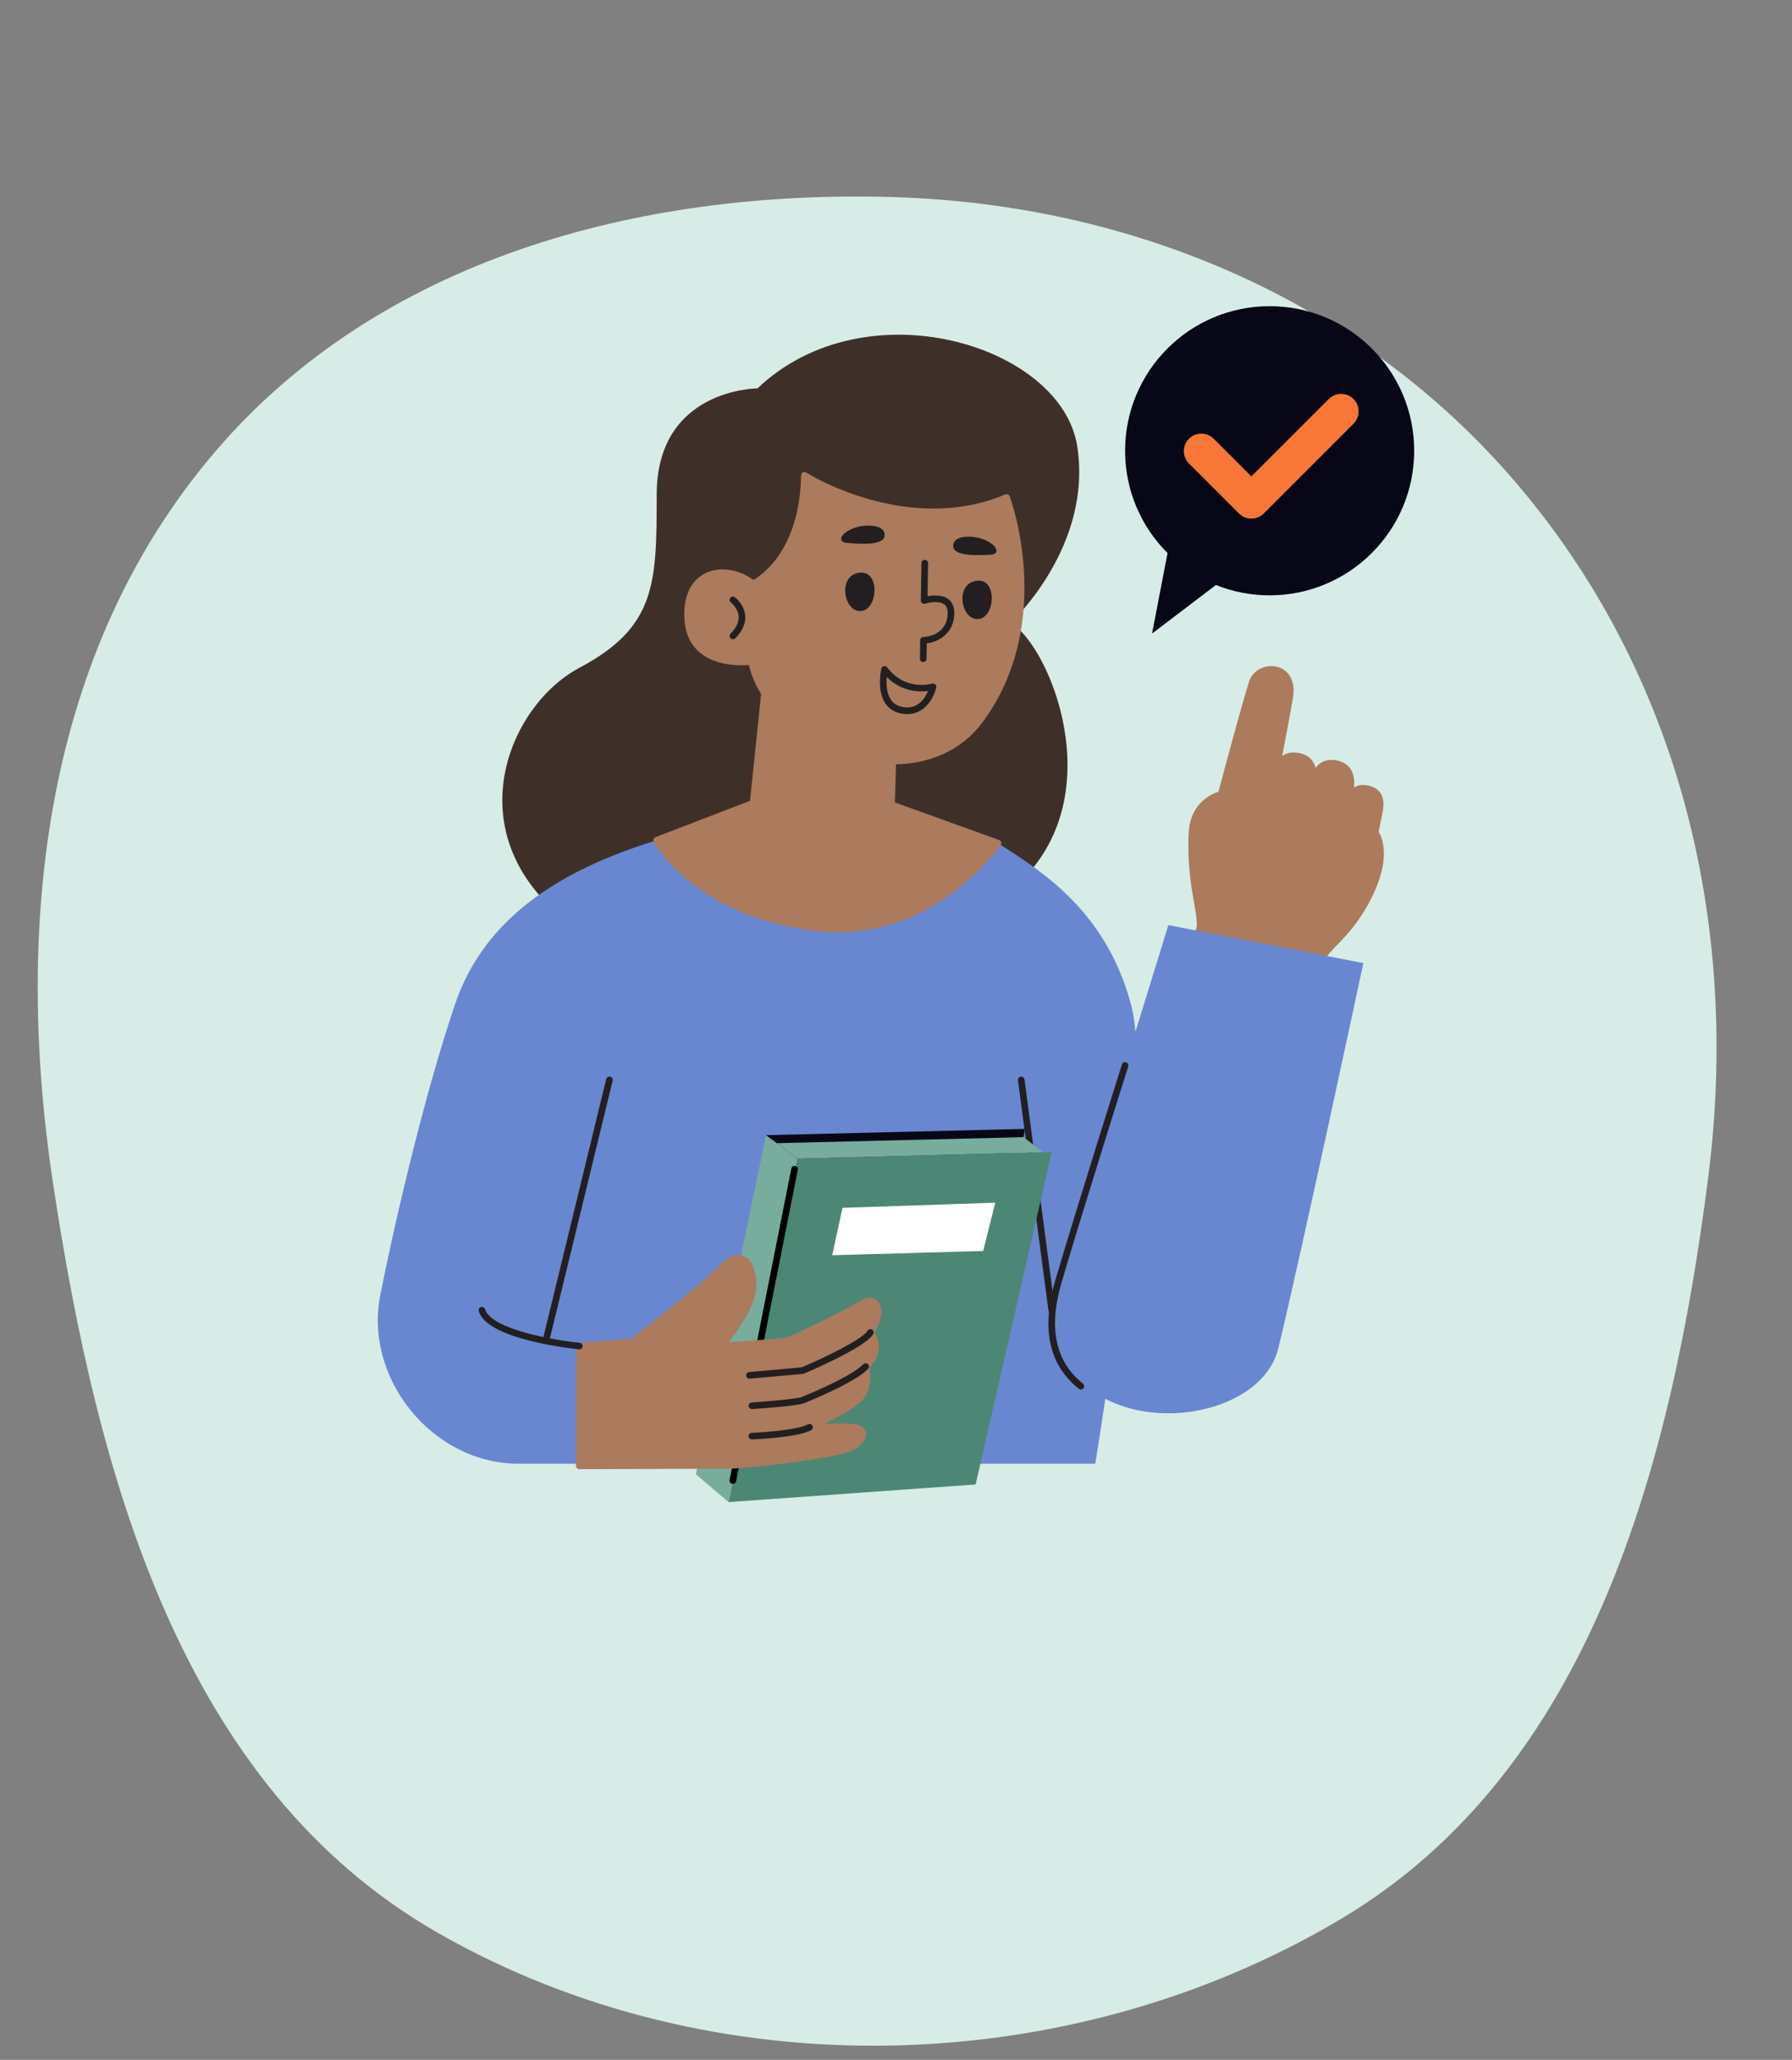 <svg width="114" height="131" viewBox="0 0 114 131" fill="none" xmlns="http://www.w3.org/2000/svg">
<rect x="0" y="0" width="114" height="131" fill="#808080" stroke="none"/>
<path fill-rule="evenodd" clip-rule="evenodd" d="M56.803 12.534C72.307 12.99 86.965 19.307 96.868 31.205C107.024 43.405 110.675 59.122 108.673 74.848C106.343 93.156 101.205 112.577 85.306 122.038C68.009 132.331 45.344 132.919 27.868 122.931C11.504 113.578 6.172 93.797 3.366 75.204C0.877 58.709 2.821 41.469 13.659 28.758C24.131 16.477 40.638 12.059 56.803 12.534Z" fill="#D7ECE6"/>
<path d="M72.335 71.793L82.609 73.355L84.191 60.909C84.191 60.909 84.49 60.309 85.509 59.308C86.528 58.307 87.294 56.704 87.698 55.314C88.101 53.923 87.807 53.419 87.486 52.954C87.164 52.489 78.106 51.725 78.106 51.725L76.051 56.65C76.051 56.65 76.455 58.565 76.398 58.941C76.341 59.317 72.337 71.791 72.337 71.791L72.335 71.793Z" fill="#AC7A5D"/>
<path d="M82.588 48.095C81.442 47.869 81.17 48.977 81.075 49.456C80.979 49.935 80.849 50.596 80.724 51.237C80.578 51.98 80.564 52.867 81.608 53.072C82.65 53.277 82.976 52.452 83.122 51.709C83.248 51.068 83.38 50.407 83.473 49.928C83.567 49.449 83.735 48.321 82.588 48.095Z" fill="#AC7A5D"/>
<path d="M81.918 53.314C81.806 53.314 81.69 53.303 81.567 53.277C81.02 53.17 80.666 52.881 80.52 52.418C80.418 52.096 80.418 51.709 80.52 51.194L80.871 49.413C80.926 49.132 81.029 48.72 81.27 48.387C81.587 47.947 82.059 47.776 82.634 47.888C83.275 48.013 83.977 48.478 83.685 49.967L83.334 51.748C83.129 52.787 82.654 53.314 81.922 53.314H81.918ZM82.299 48.275C82.009 48.275 81.781 48.394 81.608 48.633C81.416 48.9 81.33 49.253 81.282 49.495L80.931 51.276C80.844 51.711 80.842 52.044 80.922 52.29C81.022 52.605 81.252 52.787 81.649 52.865C82.344 53.002 82.723 52.644 82.917 51.668L83.268 49.887C83.455 48.938 83.227 48.435 82.549 48.302C82.463 48.284 82.379 48.277 82.301 48.277L82.299 48.275Z" fill="#AC7A5D"/>
<path d="M84.987 48.567C83.84 48.341 83.569 49.449 83.473 49.926C83.38 50.404 83.247 51.066 83.122 51.706C82.976 52.45 82.962 53.337 84.007 53.542C85.049 53.747 85.375 52.922 85.52 52.178C85.646 51.538 85.778 50.877 85.872 50.398C85.965 49.919 86.134 48.79 84.987 48.565V48.567Z" fill="#AC7A5D"/>
<path d="M84.316 53.786C84.205 53.786 84.088 53.774 83.965 53.749C83.418 53.642 83.065 53.353 82.919 52.89C82.816 52.568 82.816 52.181 82.919 51.665L83.27 49.885C83.325 49.604 83.427 49.192 83.669 48.859C83.986 48.419 84.458 48.248 85.032 48.359C85.673 48.485 86.375 48.95 86.083 50.439L85.732 52.219C85.527 53.259 85.053 53.786 84.321 53.786H84.316ZM84.697 48.747C84.408 48.747 84.18 48.865 84.006 49.105C83.815 49.372 83.728 49.725 83.68 49.967L83.329 51.748C83.243 52.183 83.24 52.516 83.32 52.762C83.42 53.077 83.651 53.259 84.047 53.337C84.743 53.473 85.121 53.115 85.315 52.14L85.666 50.359C85.853 49.41 85.625 48.907 84.948 48.774C84.861 48.756 84.777 48.749 84.699 48.749L84.697 48.747Z" fill="#AC7A5D"/>
<path d="M86.986 50.163C86.02 49.971 85.808 50.822 85.735 51.189C85.662 51.556 85.561 52.065 85.466 52.557C85.354 53.127 85.356 53.811 86.234 53.984C87.112 54.157 87.374 53.526 87.486 52.956C87.582 52.464 87.682 51.955 87.755 51.588C87.828 51.221 87.953 50.355 86.986 50.163Z" fill="#AC7A5D"/>
<path d="M86.516 54.224C86.414 54.224 86.306 54.212 86.19 54.189C85.383 54.03 85.069 53.467 85.255 52.516L85.525 51.148C85.568 50.927 85.65 50.601 85.855 50.336C86.044 50.095 86.4 49.832 87.022 49.956C87.576 50.065 88.19 50.443 87.957 51.627L87.688 52.995C87.526 53.811 87.132 54.224 86.514 54.224H86.516ZM86.722 50.345C86.496 50.345 86.32 50.427 86.19 50.596C86.04 50.788 85.976 51.05 85.939 51.23L85.67 52.598C85.527 53.323 85.702 53.665 86.272 53.777C86.845 53.889 87.134 53.64 87.278 52.913L87.547 51.545C87.686 50.84 87.499 50.478 86.945 50.368C86.865 50.352 86.792 50.345 86.722 50.345Z" fill="#AC7A5D"/>
<path d="M77.475 51.303C77.475 51.303 79.273 44.538 79.679 43.362C80.085 42.185 82.374 42.19 82.048 44.306C81.827 45.737 80.664 51.627 80.664 51.627L77.477 51.303H77.475Z" fill="#AC7A5D"/>
<path d="M80.662 51.837C80.662 51.837 80.648 51.837 80.642 51.837L77.454 51.513C77.393 51.506 77.338 51.474 77.301 51.424C77.267 51.374 77.256 51.31 77.272 51.251C77.345 50.975 79.078 44.465 79.481 43.293C79.711 42.621 80.5 42.224 81.239 42.406C81.852 42.557 82.441 43.145 82.256 44.34C82.037 45.76 80.881 51.611 80.87 51.668C80.849 51.768 80.762 51.837 80.664 51.837H80.662ZM77.741 51.118L80.493 51.397C80.694 50.38 81.642 45.539 81.839 44.274C81.959 43.498 81.697 42.954 81.136 42.815C80.669 42.698 80.053 42.919 79.878 43.43C79.522 44.461 78.065 49.908 77.741 51.118Z" fill="#AC7A5D"/>
<path d="M83.614 50.352C82.406 50.259 79.613 50.152 78.169 50.398C76.728 50.644 75.896 51.563 75.83 52.977C75.666 56.44 76.624 58.398 76.272 59.205C75.924 60.013 72.335 71.793 72.335 71.793L82.107 56.39C81.425 54.609 79.246 53.451 79.246 53.451C79.246 53.451 81.742 53.423 82.864 52.603C83.986 51.782 84.823 50.448 83.614 50.355V50.352Z" fill="#AC7A5D"/>
<path d="M72.335 72.003C72.315 72.003 72.294 72.001 72.273 71.994C72.162 71.96 72.1 71.843 72.134 71.732C72.28 71.251 75.73 59.933 76.079 59.123C76.209 58.822 76.109 58.25 75.969 57.457C75.782 56.385 75.525 54.917 75.618 52.967C75.689 51.462 76.606 50.45 78.133 50.193C79.519 49.958 82.239 50.038 83.628 50.145C84.152 50.186 84.332 50.434 84.389 50.637C84.56 51.239 83.813 52.167 82.985 52.773C82.187 53.357 80.771 53.558 79.93 53.626C80.646 54.109 81.82 55.056 82.301 56.314C82.342 56.424 82.287 56.545 82.18 56.586C82.073 56.627 81.95 56.572 81.909 56.465C81.266 54.782 79.166 53.649 79.145 53.638C79.061 53.592 79.018 53.496 79.041 53.403C79.063 53.309 79.145 53.243 79.243 53.243C79.269 53.243 81.685 53.207 82.739 52.436C83.58 51.82 84.073 51.057 83.986 50.756C83.956 50.648 83.824 50.585 83.596 50.566C82.228 50.462 79.554 50.38 78.204 50.61C76.87 50.836 76.102 51.681 76.038 52.99C75.947 54.894 76.2 56.335 76.384 57.386C76.542 58.284 76.644 58.877 76.464 59.292C76.124 60.081 72.57 71.739 72.536 71.857C72.508 71.948 72.424 72.005 72.335 72.005V72.003Z" fill="#AC7A5D"/>
<path d="M82.611 73.565C82.611 73.565 82.593 73.565 82.583 73.565C82.467 73.549 82.387 73.444 82.401 73.33C82.417 73.211 83.933 61.508 83.981 60.895C84.006 60.573 84.289 60.284 84.717 59.846C85.315 59.235 86.215 58.312 86.975 56.706C88.16 54.201 87.33 53.1 87.321 53.088C87.251 52.997 87.264 52.865 87.353 52.794C87.442 52.721 87.574 52.735 87.647 52.824C87.691 52.876 88.666 54.116 87.355 56.887C86.567 58.556 85.634 59.509 85.018 60.14C84.681 60.487 84.414 60.758 84.4 60.929C84.35 61.554 82.88 72.904 82.818 73.385C82.805 73.492 82.713 73.567 82.611 73.567V73.565Z" fill="#AC7A5D"/>
<path d="M82.642 61.217C82.259 61.217 81.988 61.162 81.961 61.155C81.847 61.13 81.774 61.018 81.799 60.906C81.824 60.792 81.936 60.719 82.047 60.745C82.061 60.747 83.47 61.029 84.373 60.209C84.46 60.131 84.592 60.136 84.669 60.222C84.747 60.309 84.742 60.441 84.656 60.519C84.022 61.096 83.208 61.217 82.642 61.217Z" fill="#AC7A5D"/>
<path d="M64.302 39.604C64.302 39.604 69.544 34.768 68.525 28.357C67.506 21.946 55.069 18.149 48.188 24.7C48.188 24.7 41.776 24.7 41.776 31.467C41.776 37.149 41.728 39.882 36.854 42.472C31.979 45.062 28.418 54.299 37.916 59.839C47.414 65.38 59.296 61.554 64.966 56.013C70.636 50.473 66.811 41.136 64.302 39.604Z" fill="#3E3028"/>
<path d="M41.774 53.439C35.541 55.354 30.791 58.426 28.942 63.882C27.095 69.338 25.249 77.051 24.193 82.366C23.137 87.678 27.524 93.088 32.982 93.088H69.677C69.677 93.088 73.537 69.773 71.952 63.884C70.37 57.995 66.373 55.457 63.489 53.626L41.772 53.441L41.774 53.439Z" fill="#6987D0"/>
<path d="M48.799 42.473L47.908 51.082L41.773 53.44C41.773 53.44 44.148 57.968 51.668 58.978C59.187 59.988 63.489 53.624 63.489 53.624L56.713 51.18L56.873 45.995L48.797 42.473H48.799Z" fill="#AC7A5D"/>
<path d="M53.259 59.294C52.739 59.294 52.198 59.26 51.642 59.185C47.709 58.656 45.19 57.156 43.769 55.991C42.221 54.721 41.615 53.583 41.59 53.535C41.562 53.483 41.558 53.419 41.578 53.364C41.599 53.307 41.644 53.264 41.699 53.241L47.714 50.929L48.592 42.45C48.598 42.384 48.637 42.324 48.694 42.29C48.751 42.256 48.822 42.251 48.883 42.279L56.959 45.801C57.039 45.836 57.089 45.915 57.084 46L56.929 51.032L63.562 53.423C63.623 53.446 63.671 53.494 63.69 53.556C63.71 53.617 63.701 53.686 63.664 53.738C63.619 53.804 62.545 55.377 60.523 56.846C58.915 58.013 56.432 59.29 53.256 59.29L53.259 59.294ZM42.084 53.547C42.657 54.429 45.295 57.91 51.697 58.77C55.507 59.283 58.459 57.828 60.265 56.52C61.797 55.409 62.787 54.212 63.156 53.729L56.644 51.38C56.558 51.349 56.503 51.267 56.505 51.175L56.66 46.132L48.979 42.783L48.117 51.105C48.108 51.184 48.058 51.251 47.983 51.28L42.082 53.549L42.084 53.547Z" fill="#AC7A5D"/>
<path d="M64.038 31.636C64.038 31.636 67.007 39.559 62.319 45.836C58.438 51.034 48.899 47.589 47.811 42.062C47.811 42.062 43.951 42.618 43.755 39.379C43.557 36.139 46.327 35.842 47.912 37.128C47.912 37.128 51.079 35.728 51.177 30.229C51.177 30.229 57.608 34.344 64.04 31.636H64.038Z" fill="#AC7A5D"/>
<path d="M56.831 48.61C56.131 48.61 55.406 48.528 54.663 48.36C51.149 47.562 48.295 45.083 47.642 42.292C47.104 42.336 45.59 42.372 44.551 41.526C43.938 41.027 43.598 40.309 43.541 39.392C43.425 37.489 44.302 36.745 44.836 36.472C45.736 36.009 46.988 36.18 47.93 36.882C48.472 36.574 50.878 34.94 50.962 30.227C50.962 30.151 51.005 30.081 51.074 30.044C51.14 30.008 51.222 30.01 51.286 30.053C51.35 30.095 57.702 34.078 63.954 31.444C64.006 31.421 64.065 31.421 64.118 31.444C64.17 31.467 64.211 31.51 64.232 31.563C64.261 31.645 64.986 33.606 65.144 36.371C65.287 38.929 64.943 42.671 62.485 45.963C61.199 47.685 59.17 48.61 56.829 48.61H56.831ZM47.809 41.852C47.907 41.852 47.996 41.923 48.014 42.021C48.548 44.73 51.32 47.167 54.754 47.949C57.818 48.645 60.581 47.808 62.148 45.71C64.528 42.523 64.863 38.891 64.724 36.406C64.601 34.203 64.097 32.486 63.908 31.914C62.027 32.662 59.031 33.266 55.132 32.149C53.308 31.627 51.954 30.922 51.37 30.591C51.145 35.865 48.121 37.263 47.991 37.32C47.918 37.352 47.834 37.34 47.775 37.29C46.949 36.62 45.821 36.435 45.027 36.843C44.264 37.235 43.885 38.132 43.96 39.365C44.008 40.158 44.295 40.774 44.813 41.196C45.926 42.103 47.759 41.855 47.777 41.852C47.786 41.852 47.797 41.852 47.807 41.852H47.809Z" fill="#AC7A5D"/>
<path d="M48.73 72.192L65.204 71.793L64.551 75.51L50.133 76.44L48.73 72.192Z" fill="#080717"/>
<path d="M66.907 83.535C66.802 83.535 66.713 83.458 66.699 83.353L64.759 68.708C64.743 68.592 64.825 68.487 64.939 68.471C65.053 68.458 65.16 68.537 65.176 68.651L67.116 83.296C67.132 83.412 67.05 83.517 66.936 83.533C66.927 83.533 66.918 83.533 66.909 83.533L66.907 83.535Z" fill="#231F20"/>
<path d="M50.746 73.688L48.73 72.192L44.27 93.757L46.348 95.528L50.746 73.688Z" fill="#78AD9D"/>
<path d="M50.746 73.688L46.348 95.528L62.066 94.406L66.906 73.264L50.746 73.688Z" fill="#4C8775"/>
<path d="M46.619 94.374C46.605 94.374 46.591 94.374 46.578 94.37C46.464 94.347 46.389 94.238 46.411 94.124L50.34 74.317C50.362 74.203 50.474 74.128 50.586 74.151C50.7 74.174 50.775 74.283 50.752 74.397L46.826 94.203C46.806 94.304 46.719 94.372 46.621 94.372L46.619 94.374Z" fill="black"/>
<path d="M36.851 85.606L40.217 85.341C40.217 85.341 44.756 81.866 45.942 80.603C47.127 79.34 47.955 80.273 47.893 81.828C47.832 83.383 45.866 85.603 45.866 85.603C45.866 85.603 49.437 85.355 49.92 85.293C50.404 85.232 53.915 83.467 54.882 82.888C55.85 82.309 56.213 83.551 55.365 84.732C55.365 84.732 56.272 85.726 55.062 86.91C55.062 86.91 55.422 88.273 54.574 89.019C53.725 89.764 51.491 90.765 51.491 90.765C51.491 90.765 53.415 90.704 54.264 90.765C55.112 90.827 55.112 91.575 54.081 92.072C53.053 92.569 47.246 93.191 46.343 93.191C45.44 93.191 36.847 93.221 36.847 93.221V85.603L36.851 85.606Z" fill="#AC7A5D"/>
<path d="M36.851 93.435C36.797 93.435 36.742 93.412 36.703 93.374C36.664 93.335 36.642 93.28 36.642 93.225V85.608C36.642 85.498 36.726 85.407 36.835 85.398L40.139 85.14C40.634 84.76 44.697 81.629 45.791 80.464C46.473 79.739 46.993 79.744 47.31 79.876C47.841 80.097 48.147 80.852 48.108 81.841C48.06 83.073 46.92 84.648 46.348 85.364C47.344 85.293 49.533 85.136 49.898 85.088C50.297 85.035 53.698 83.358 54.779 82.71C55.37 82.357 55.707 82.617 55.825 82.744C56.199 83.15 56.111 83.987 55.629 84.732C55.846 85.067 56.263 85.968 55.299 86.98C55.37 87.352 55.509 88.485 54.72 89.181C54.202 89.637 53.208 90.172 52.476 90.537C53.083 90.528 53.831 90.526 54.284 90.56C54.724 90.592 55.023 90.799 55.082 91.112C55.16 91.515 54.813 91.958 54.177 92.265C53.115 92.778 47.312 93.405 46.348 93.405C45.456 93.405 36.938 93.435 36.851 93.437V93.435ZM37.063 85.799V93.011C38.39 93.006 45.536 92.981 46.35 92.981C47.262 92.981 53.037 92.347 53.997 91.882C54.54 91.62 54.697 91.322 54.672 91.187C54.651 91.075 54.492 90.993 54.255 90.977C53.427 90.916 51.523 90.977 51.505 90.977C51.405 90.982 51.316 90.911 51.293 90.813C51.27 90.715 51.32 90.615 51.411 90.574C51.434 90.564 53.628 89.577 54.442 88.861C55.183 88.209 54.868 86.976 54.866 86.964C54.847 86.891 54.866 86.814 54.923 86.759C55.967 85.74 55.246 84.908 55.217 84.874C55.151 84.801 55.144 84.691 55.203 84.609C55.709 83.902 55.712 83.234 55.518 83.025C55.379 82.874 55.132 82.986 54.998 83.066C54.122 83.59 50.511 85.428 49.955 85.498C49.469 85.56 46.033 85.799 45.887 85.811C45.805 85.815 45.721 85.77 45.684 85.695C45.645 85.617 45.659 85.526 45.716 85.462C45.734 85.439 47.633 83.278 47.691 81.816C47.72 81.03 47.504 80.403 47.15 80.254C46.877 80.14 46.505 80.314 46.101 80.742C44.918 82.003 40.536 85.362 40.349 85.503C40.317 85.528 40.278 85.542 40.237 85.546L37.066 85.795L37.063 85.799Z" fill="#AC7A5D"/>
<path d="M47.679 87.678C47.572 87.678 47.479 87.596 47.47 87.487C47.458 87.37 47.545 87.268 47.661 87.258L51.002 86.957C52.474 86.335 54.887 85.165 55.185 84.632C55.242 84.532 55.37 84.495 55.473 84.552C55.573 84.609 55.609 84.737 55.552 84.839C55.083 85.676 51.537 87.19 51.136 87.359C51.115 87.368 51.095 87.373 51.072 87.375L47.698 87.678C47.698 87.678 47.684 87.678 47.679 87.678Z" fill="#231F20"/>
<path d="M47.832 89.611C47.723 89.611 47.629 89.525 47.622 89.413C47.616 89.297 47.702 89.197 47.819 89.19C48.895 89.121 50.716 88.966 51.024 88.838L51.077 88.816C53.779 87.694 54.64 87.049 54.916 86.764C54.996 86.679 55.13 86.677 55.215 86.759C55.299 86.839 55.301 86.974 55.219 87.058C54.7 87.598 53.322 88.339 51.239 89.206L51.186 89.228C50.712 89.427 48.138 89.593 47.846 89.611C47.841 89.611 47.837 89.611 47.832 89.611Z" fill="#231F20"/>
<path d="M47.832 91.545C47.72 91.545 47.627 91.456 47.622 91.342C47.618 91.226 47.709 91.128 47.825 91.123C48.612 91.091 50.787 90.934 51.393 90.585C51.494 90.526 51.624 90.562 51.681 90.663C51.738 90.763 51.703 90.893 51.603 90.95C50.785 91.422 47.962 91.538 47.841 91.545C47.839 91.545 47.837 91.545 47.832 91.545Z" fill="#231F20"/>
<path d="M49.417 72.703L65.11 72.32L66.353 73.278L50.746 73.688L49.417 72.703Z" fill="#78AD9D"/>
<path d="M53.596 76.814L52.944 79.828L62.543 79.557L63.316 76.488L53.596 76.814Z" fill="white"/>
<path d="M74.331 58.832L86.731 61.251C86.731 61.251 82.773 79.778 81.321 85.745C79.869 91.714 65.206 91.974 67.326 81.513L74.328 58.829L74.331 58.832Z" fill="#6987D0"/>
<path d="M68.76 88.367C68.714 88.367 68.669 88.353 68.63 88.321C66.735 86.821 66.229 84.511 67.125 81.456C68.489 76.816 71.343 67.787 71.373 67.696C71.407 67.584 71.526 67.523 71.637 67.559C71.749 67.594 71.811 67.712 71.774 67.824C71.745 67.915 68.892 76.937 67.529 81.575C66.685 84.447 67.143 86.606 68.89 87.99C68.981 88.063 68.997 88.196 68.924 88.287C68.883 88.339 68.822 88.367 68.76 88.367Z" fill="#231F20"/>
<path d="M36.852 85.815C36.852 85.815 36.838 85.815 36.832 85.815C36.818 85.815 35.384 85.669 33.904 85.314C31.859 84.823 30.698 84.176 30.457 83.387C30.422 83.275 30.484 83.159 30.596 83.125C30.705 83.091 30.824 83.152 30.858 83.264C31.257 84.561 35.334 85.243 36.873 85.396C36.989 85.407 37.073 85.51 37.062 85.626C37.05 85.736 36.959 85.815 36.852 85.815Z" fill="#231F20"/>
<path d="M34.727 85.487C34.711 85.487 34.693 85.487 34.677 85.48C34.563 85.453 34.494 85.339 34.522 85.225L38.564 68.626C38.591 68.512 38.705 68.444 38.819 68.471C38.933 68.499 39.002 68.613 38.974 68.727L34.932 85.325C34.909 85.421 34.823 85.485 34.727 85.485V85.487Z" fill="#231F20"/>
<path d="M62.231 36.928C63.473 36.882 63.3 39.347 62.19 39.37C61.081 39.39 60.733 36.982 62.231 36.928Z" fill="#231F20"/>
<path d="M54.77 36.417C56.012 36.371 55.839 38.838 54.729 38.859C53.621 38.879 53.272 36.472 54.77 36.417Z" fill="#231F20"/>
<path d="M58.733 42.105H58.728C58.612 42.105 58.518 42.008 58.52 41.891L58.539 40.717C58.539 40.603 58.632 40.512 58.746 40.51C58.803 40.51 60.162 40.468 60.281 39.132C60.31 38.806 60.242 38.576 60.08 38.446C59.754 38.184 59.084 38.318 58.853 38.391C58.79 38.412 58.719 38.401 58.664 38.359C58.609 38.318 58.578 38.255 58.58 38.186L58.619 35.813C58.619 35.699 58.714 35.605 58.828 35.605H58.833C58.949 35.605 59.043 35.703 59.04 35.819L59.006 37.922C59.355 37.856 59.955 37.803 60.347 38.115C60.625 38.339 60.746 38.692 60.703 39.167C60.591 40.402 59.606 40.831 58.958 40.913L58.942 41.894C58.942 42.008 58.847 42.101 58.733 42.101V42.105Z" fill="#231F20"/>
<path d="M57.716 45.414C57.584 45.414 57.443 45.4 57.295 45.368C56.861 45.277 56.526 45.051 56.3 44.695C55.765 43.852 56.052 42.577 56.066 42.525C56.084 42.445 56.148 42.383 56.227 42.367C56.307 42.352 56.389 42.381 56.44 42.445C57.593 43.961 59.221 43.498 59.292 43.478C59.362 43.457 59.442 43.476 59.497 43.526C59.552 43.576 59.575 43.654 59.559 43.726C59.415 44.353 58.854 45.414 57.719 45.414H57.716ZM56.412 43.056C56.378 43.455 56.387 44.048 56.656 44.47C56.82 44.727 57.057 44.887 57.381 44.955C58.375 45.167 58.849 44.406 59.039 43.948C58.469 44.016 57.347 43.995 56.412 43.056Z" fill="#231F20"/>
<path d="M62.443 34.262C63.496 34.62 63.635 35.249 63.047 35.275C62.458 35.3 60.662 35.443 60.639 34.734C60.616 34.025 61.809 34.048 62.443 34.262Z" fill="#231F20"/>
<path d="M54.489 33.53C53.425 33.854 53.265 34.477 53.851 34.522C54.437 34.566 56.229 34.768 56.275 34.062C56.32 33.355 55.128 33.337 54.487 33.533L54.489 33.53Z" fill="#231F20"/>
<path d="M46.624 40.655C46.569 40.655 46.517 40.635 46.476 40.594C46.394 40.512 46.394 40.377 46.476 40.295C46.84 39.93 47.014 39.566 46.991 39.208C46.957 38.676 46.501 38.316 46.496 38.314C46.405 38.243 46.387 38.111 46.457 38.02C46.528 37.928 46.66 37.91 46.752 37.981C46.777 37.999 47.362 38.455 47.41 39.178C47.442 39.664 47.228 40.14 46.772 40.594C46.731 40.635 46.676 40.655 46.624 40.655Z" fill="#231F20"/>
<path d="M80.769 19.472C75.692 19.472 71.574 23.59 71.574 28.667C71.574 31.209 72.605 33.51 74.274 35.174L73.289 40.293L77.354 37.203C78.41 37.628 79.563 37.862 80.769 37.862C85.847 37.862 89.965 33.745 89.965 28.667C89.965 23.59 85.847 19.472 80.769 19.472Z" fill="#080717"/>
<path d="M86.104 25.375C85.671 24.942 84.964 24.942 84.531 25.375L79.606 30.299L77.21 27.903C76.776 27.47 76.07 27.47 75.636 27.903C75.203 28.336 75.203 29.043 75.636 29.476L78.819 32.659C79.252 33.093 79.959 33.093 80.392 32.659C80.424 32.627 80.454 32.593 80.481 32.557C80.516 32.529 80.552 32.5 80.584 32.468L86.104 26.948C86.537 26.515 86.537 25.808 86.104 25.375Z" fill="#F77737"/>
</svg>
